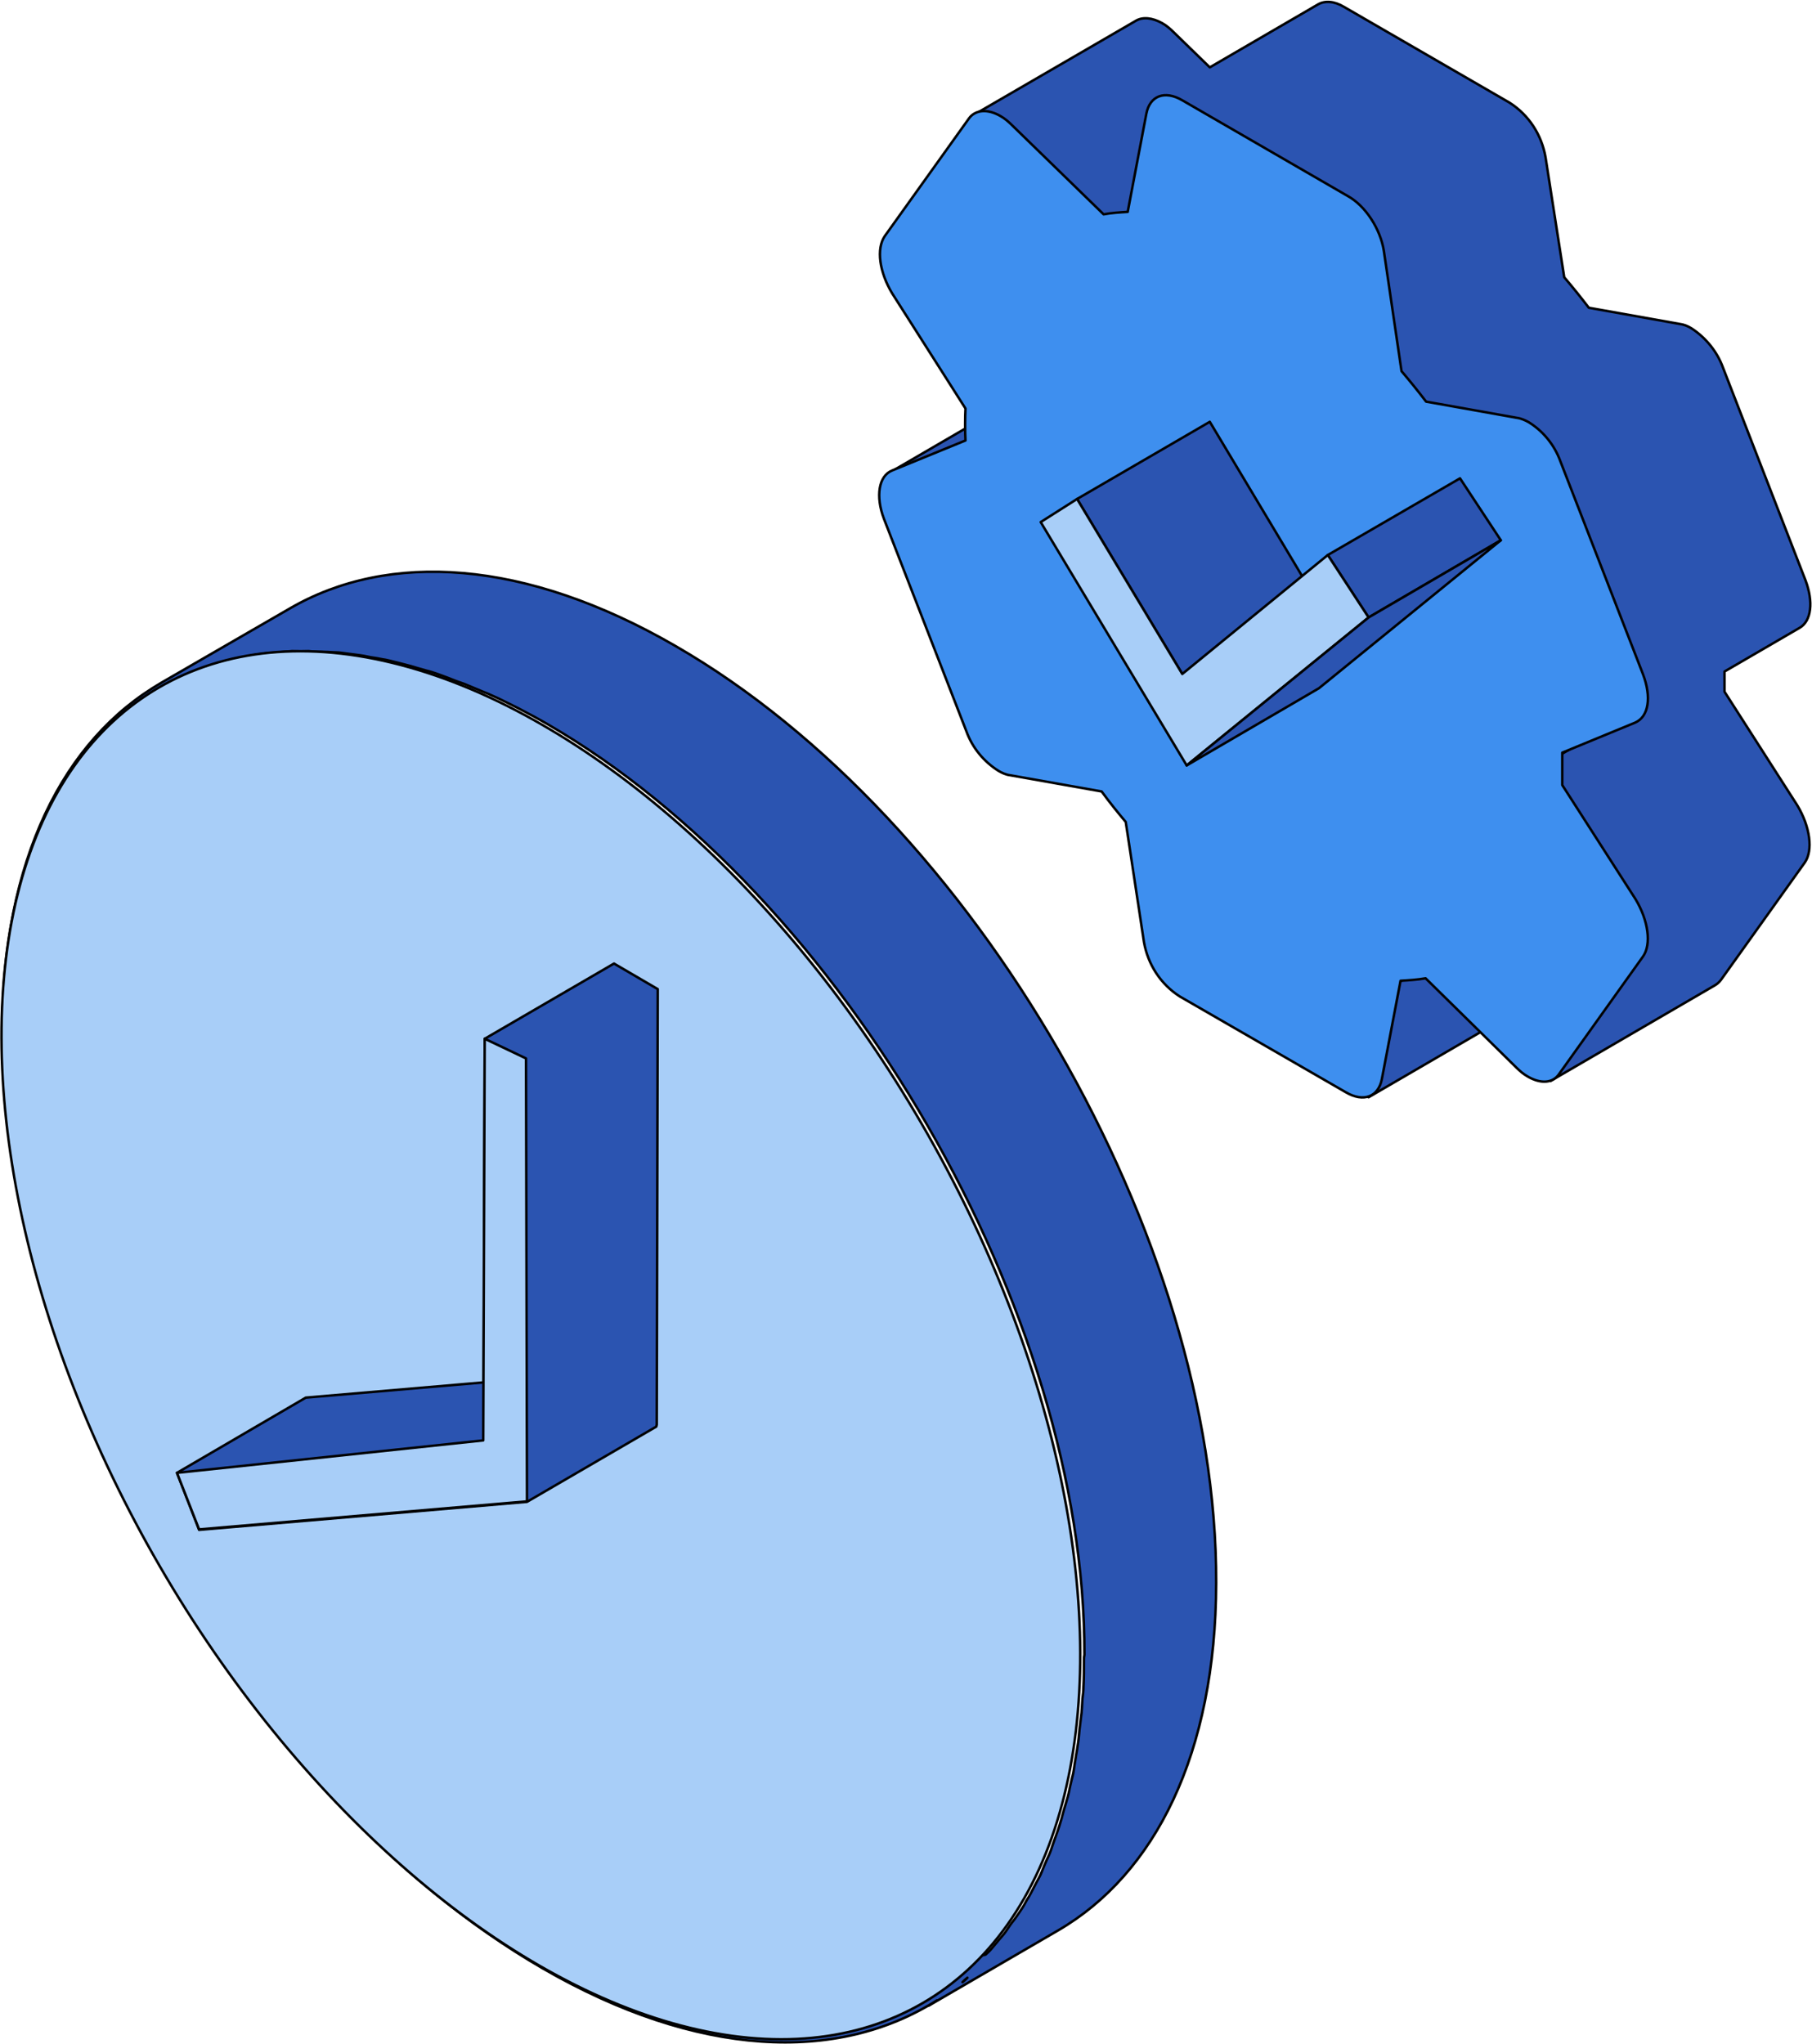 <?xml version="1.0" encoding="utf-8"?>
<!-- Generator: Adobe Illustrator 25.3.1, SVG Export Plug-In . SVG Version: 6.00 Build 0)  -->
<svg version="1.1" id="Layer_1" xmlns="http://www.w3.org/2000/svg" xmlns:xlink="http://www.w3.org/1999/xlink" x="0px" y="0px"
	 viewBox="0 0 368.6 415.8" style="enable-background:new 0 0 368.6 415.8;" xml:space="preserve">
<style type="text/css">
	.st0{fill:#2B54B1;stroke:#000000;stroke-width:0.5;stroke-linecap:round;stroke-linejoin:round;}
	.st1{fill:#3E8FEF;stroke:#000000;stroke-width:0.5;stroke-linecap:round;stroke-linejoin:round;}
	.st2{fill:#A8CEF8;stroke:#000000;stroke-width:0.5;stroke-linecap:round;stroke-linejoin:round;}
</style>
<path class="st0" d="M214,76.9l-33.5,19.5c0.1-0.1,0.3-0.2,0.4-0.2l14.9-6.1l33.5-19.5l-14.9,6.1C214.3,76.8,214.2,76.8,214,76.9z"
	/>
<path class="st0" d="M284.2,200l-3.8,20c-0.2,1.3-0.9,2.5-2,3.2l33.5-19.5c1.1-0.7,1.8-1.9,2-3.2l3.8-20L284.2,200z"/>
<path class="st0" d="M350.8,140.7c0-0.2,0-1,0-4.1l15.3-8.9c2.4-1.4,2.8-5.3,1.2-9.6l-16.8-43.3c-1.2-3.3-3.5-6.1-6.4-8
	c-0.8-0.5-1.6-0.8-2.4-0.9l-18.5-3.3c-1.6-2.1-3.3-4.2-5-6.2L314.4,32c-0.8-4.6-3.4-8.6-7.3-11.1L273.4,1.4c-2-1.2-3.9-1.3-5.3-0.5
	l-22,12.8l-7.3-7.1c-0.7-0.7-1.5-1.4-2.4-1.9c-2-1.1-3.9-1.3-5.3-0.5l-33.6,19.5c1.4-0.8,3.3-0.6,5.3,0.5c0.9,0.5,1.7,1.1,2.4,1.9
	l18.6,18.1c1.6-0.3,3.3-0.4,4.9-0.5L253.9,29l19.7,11.4c3.9,2.5,6.5,6.6,7.3,11.1l3.7,24.4c1.8,2,3.4,4.1,5,6.2l18.5,3.3
	c0.9,0.2,1.7,0.5,2.4,0.9c2.9,1.9,5.2,4.7,6.4,8l16.8,43.3c0.8,1.9,1.1,3.9,1,5.9l-17.4,10.1c0,5.3,0,6.4,0,6.6l14.8,23.1
	c2.7,4.3,3.3,9.2,1.5,11.7l-17,23.8c-0.3,0.5-0.7,0.8-1.2,1.1l33.5-19.5c0.5-0.3,0.9-0.7,1.2-1.1l17-23.8c1.8-2.5,1.1-7.4-1.5-11.7
	L350.8,140.7z"/>
<path class="st1" d="M317.8,159.7v-6.6l14.8-6.1c2.8-1.2,3.4-5.2,1.6-9.9l-16.8-43.3c-1.2-3.3-3.5-6.1-6.4-7.9
	c-0.7-0.4-1.6-0.8-2.4-0.9l-18.5-3.3c-1.6-2.1-3.3-4.2-5-6.2L281.5,51c-0.7-4.4-3.7-9.1-7.3-11.1l-33.7-19.5
	c-3.6-2.1-6.6-0.9-7.3,2.7l-3.8,20c-1.6,0.1-3.3,0.2-4.9,0.5l-18.6-18.1c-0.7-0.7-1.5-1.4-2.4-1.9c-2.6-1.5-5.1-1.3-6.4,0.5L180,48
	c-1.8,2.6-1.1,7.4,1.5,11.7l14.9,23.4c-0.1,1.6-0.1,4.9,0,6.5l-14.9,6.1c-2.8,1.1-3.4,5.3-1.7,9.8l16.8,43.3c1.2,3.3,3.5,6.1,6.5,8
	c0.7,0.4,1.5,0.8,2.4,0.9l18.6,3.3c1.6,2.2,3.3,4.3,4.9,6.2l3.7,24.4c0.8,4.6,3.4,8.6,7.3,11.1l33.8,19.5c3.6,2.1,6.6,0.9,7.3-2.7
	l3.8-20c1.7-0.1,3.4-0.2,5.1-0.5l18.4,18.1c0.7,0.7,1.5,1.4,2.4,1.9c2.6,1.5,5.1,1.4,6.4-0.6l17-23.8c1.8-2.5,1.1-7.4-1.5-11.7
	L317.8,159.7z"/>
<polygon class="st0" points="270.1,112.9 297,97.3 305.3,109.9 278.4,125.6 "/>
<polygon class="st0" points="219.1,101.5 246.1,85.8 267.4,121.4 240.5,137.1 "/>
<polygon class="st2" points="270.1,112.9 278.4,125.6 241.4,155.7 211.7,106.2 219.1,101.5 240.5,137.1 "/>
<polygon class="st0" points="278.4,125.6 305.3,109.9 268.3,140 241.4,155.7 "/>
<path class="st0" d="M137.4,131.4c-30.6-17.7-58.4-19.3-78.5-7.6L32.6,139l0.2-0.1c-19.9,11.5-32.3,36-32.4,70.9
	c-0.2,69.9,49.2,155.4,110,190.6c31.5,18.2,60,19.3,80.2,6.5c-0.6,0.4-1.1,0.8-1.7,1.1l26.3-15.3c19.8-11.5,32.1-36,32.2-70.7
	C247.6,252,198.3,166.5,137.4,131.4z M195.8,403.2c0.3-0.3,0.6-0.6,1-0.9l0,0C196.5,402.6,196.2,402.9,195.8,403.2L195.8,403.2z
	 M220.5,337.6c0,1.9,0,3.8-0.1,5.6c0,0.8-0.1,1.5-0.2,2.3c-0.1,1.3-0.1,2.6-0.3,3.8c-0.1,0.8-0.2,1.6-0.3,2.5
	c-0.1,1.1-0.2,2.3-0.4,3.4c-0.1,0.9-0.3,1.7-0.4,2.5c-0.2,1-0.3,2.1-0.5,3.1c-0.2,0.8-0.4,1.6-0.6,2.5c-0.2,1-0.4,2-0.7,2.9
	c-0.2,0.8-0.5,1.6-0.7,2.4s-0.5,1.9-0.8,2.8s-0.5,1.5-0.8,2.3s-0.6,1.7-0.9,2.6s-0.6,1.4-0.9,2.1s-0.7,1.6-1,2.4s-0.7,1.4-1,2
	s-0.8,1.5-1.2,2.3s-0.8,1.3-1.1,1.9s-0.8,1.4-1.3,2.1s-0.8,1.2-1.3,1.8s-0.9,1.3-1.4,2s-0.9,1.1-1.4,1.7s-1,1.2-1.5,1.8
	s-0.8,0.8-1.2,1.2c-18,4.4-40,0.5-63.8-13.3c-60.6-35-109.7-119.9-109.5-189.5c0.1-26.8,7.5-47.5,20.1-60.7h0.2
	c0.7-0.2,1.4-0.4,2.1-0.5s1.6-0.3,2.3-0.4s1.4-0.2,2.1-0.3s1.6-0.1,2.5-0.2s1.4-0.1,2.2-0.2s1.7,0,2.5,0s1.5-0.1,2.2,0
	s1.7,0.1,2.6,0.1s1.5,0.1,2.3,0.1s1.8,0.2,2.7,0.3s1.5,0.2,2.3,0.3c0.9,0.1,1.9,0.4,2.8,0.5c0.8,0.1,1.5,0.3,2.3,0.4
	c1,0.2,2,0.5,2.9,0.7c0.8,0.2,1.5,0.4,2.3,0.6c1,0.3,2,0.6,3.1,0.9c0.8,0.2,1.5,0.4,2.3,0.7c1.1,0.4,2.2,0.8,3.2,1.2
	c0.7,0.3,1.4,0.5,2.2,0.8c1.2,0.5,2.4,1,3.6,1.5c0.7,0.3,1.3,0.5,1.9,0.8c1.4,0.6,2.8,1.3,4.2,2l1.4,0.7c1.9,1,3.8,2,5.7,3.1
	c60.5,34.9,109.6,119.9,109.4,189.4C220.5,337.1,220.5,337.3,220.5,337.6L220.5,337.6z"/>
<ellipse transform="matrix(0.865 -0.502 0.502 0.865 -122.511 92.34)" class="st2" cx="110.1" cy="273.5" rx="89.6" ry="154.7"/>
<path class="st0" d="M124.9,196l-26.3,15.3l-0.2,69.9l-36.2,3.1L36,299.6l4.5,11.6l66.7-5.7l26.3-15.3l0.1-0.4l0.2-88.6L124.9,196z"
	/>
<polygon class="st2" points="107,215.3 107.2,305.4 40.5,311.1 36,299.6 98.3,293 98.6,211.3 "/>
</svg>
